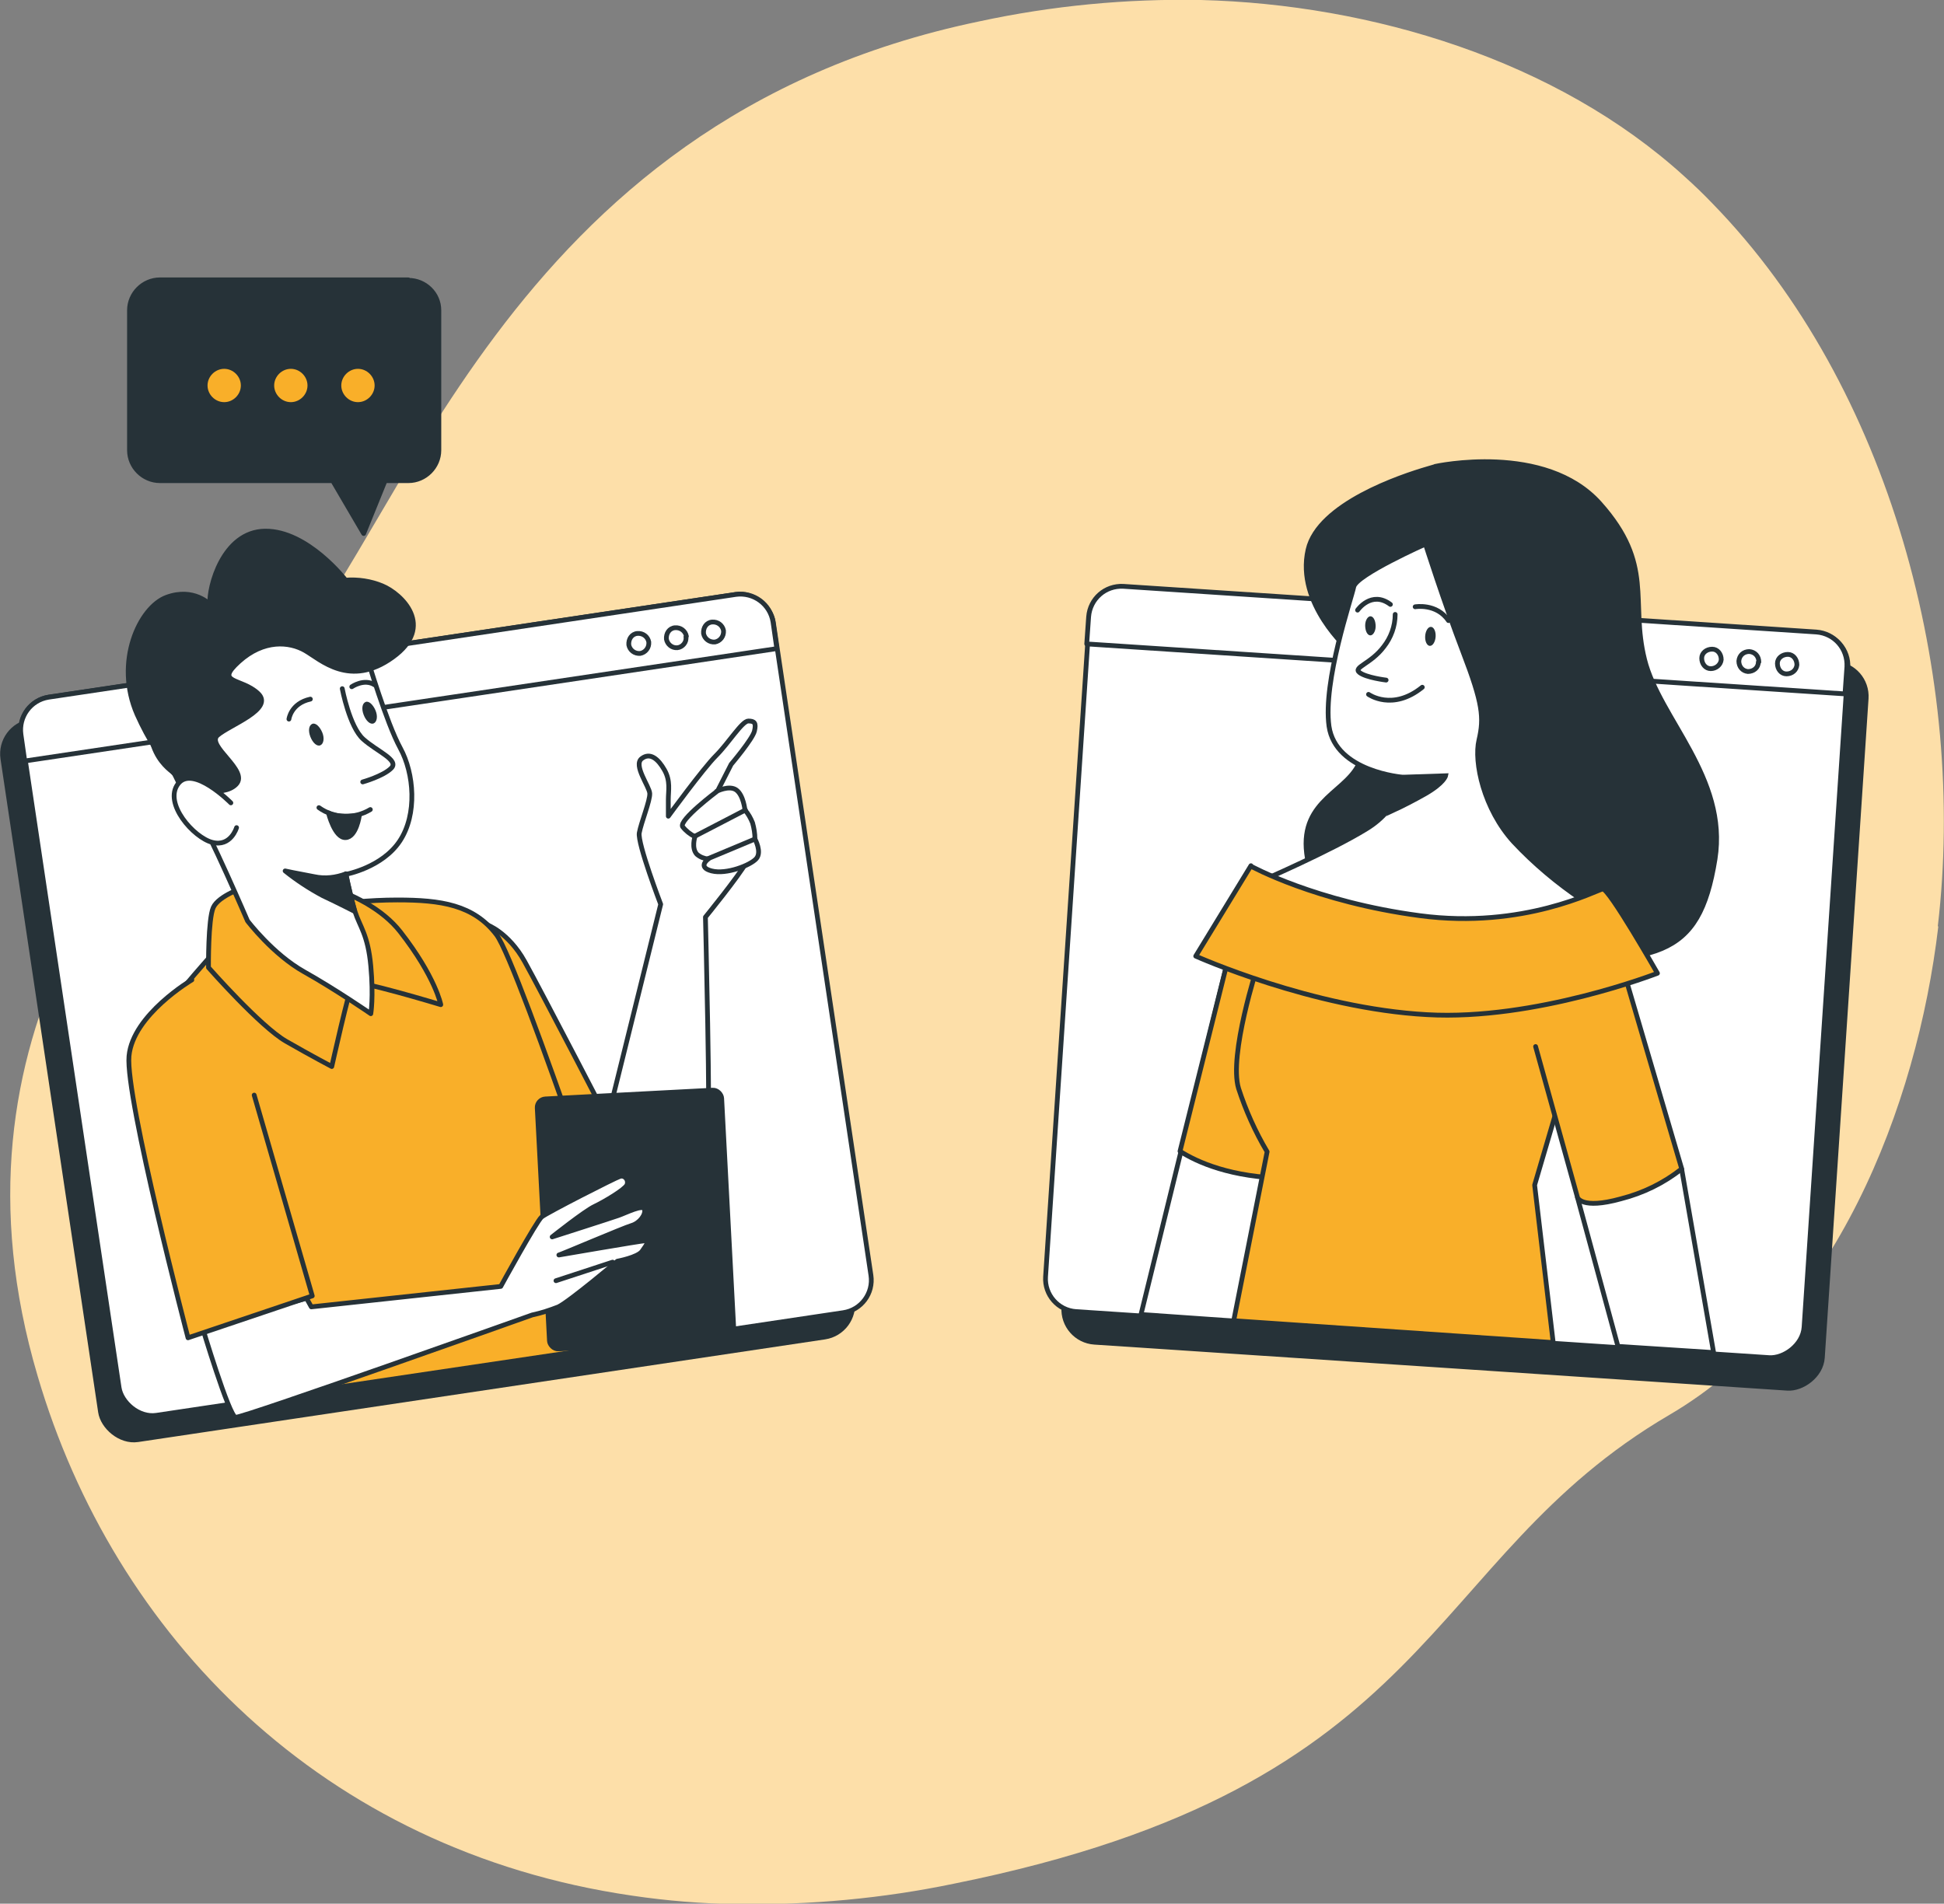 <?xml version="1.0" encoding="UTF-8"?>
<svg id="Layer_1" xmlns="http://www.w3.org/2000/svg" version="1.1" viewBox="0 0 408.4 400">
  <rect x="0" y="0" width="408.4" height="400" fill="#808080" stroke="none"/>
  <!-- Generator: Adobe Illustrator 29.0.1, SVG Export Plug-In . SVG Version: 2.1.0 Build 192)  -->
  <defs>
    <style>
      .st0, .st1, .st2, .st3, .st4, .st5, .st6, .st7, .st8, .st9 {
        stroke: #263238;
      }

      .st0, .st1, .st2, .st3, .st4, .st6, .st7, .st8, .st9 {
        stroke-linecap: round;
        stroke-linejoin: round;
      }

      .st0, .st1, .st6 {
        fill: #fff;
      }

      .st0, .st4 {
        stroke-width: 1px;
      }

      .st1, .st2 {
        stroke-width: 1px;
      }

      .st2, .st3, .st4, .st5, .st10, .st9 {
        fill: #263238;
      }

      .st3 {
        stroke-width: 1px;
      }

      .st5 {
        stroke-miterlimit: 10;
      }

      .st7 {
        fill: none;
      }

      .st8, .st11 {
        fill: #f9af29;
      }

      .st12 {
        fill: #fddfa9;
      }
    </style>
  </defs>
  <g id="freepik--background-simple--inject-2">
    <path class="st12" d="M407.2,194.7c-4.5,38-21.8,82.3-56.5,102.6-52.4,30.7-48,77.9-150.3,98.5-14.9,3.1-30.1,4.5-45.4,4.3-7.5-.1-14.9-.7-22.3-1.8-65-9.5-108.8-54.7-124.8-109.2-21.2-71.8,21-118.7,49-147C84.8,113.6,105.3,25.4,205.7,4.5,221,1.2,236.6-.3,252.3,0c35.7.9,74.7,12.6,101.6,37.1,2,1.8,4,3.7,5.9,5.7,37.5,38.5,53.4,100,47.3,151.8Z"/>
  </g>
  <g id="freepik--speech-bubble--inject-2">
    <path class="st9" d="M85.8,58.8h-52.2c-3.5,0-6.4,2.9-6.4,6.4v29.4c0,3.5,2.9,6.4,6.4,6.4h36.3l6.5,11.1,4.5-11.1h4.9c3.5,0,6.4-2.9,6.4-6.4v-29.4c0-3.5-2.9-6.3-6.4-6.3Z"/>
    <path class="st11" d="M50.6,81c0-1.9-1.6-3.5-3.5-3.5s-3.5,1.6-3.5,3.5c0,1.9,1.6,3.5,3.5,3.5s3.5-1.6,3.5-3.5h0Z"/>
    <path class="st11" d="M64.6,81c0-1.9-1.6-3.5-3.5-3.5s-3.5,1.6-3.5,3.5c0,1.9,1.6,3.5,3.5,3.5s3.5-1.6,3.5-3.5h0Z"/>
    <path class="st11" d="M78.7,81c0-1.9-1.6-3.5-3.5-3.5s-3.5,1.6-3.5,3.5c0,1.9,1.6,3.5,3.5,3.5s3.5-1.6,3.5-3.5h0Z"/>
  </g>
  <g id="freepik--character-2--inject-2">
    <rect class="st2" x="231.3" y="130.7" width="152.6" height="159.7" rx="6.9" ry="6.9" transform="translate(77.3 503.7) rotate(-86.2)"/>
    <rect class="st1" x="227.4" y="124.3" width="152.6" height="159.7" rx="6.9" ry="6.9" transform="translate(80.1 493.8) rotate(-86.2)"/>
    <path class="st6" d="M387.6,145.8l.4-5.7c.2-3.8-2.6-7-6.4-7.3l-145.6-9.6c-3.8-.2-7,2.6-7.3,6.4l-.4,5.7,159.3,10.5Z"/>
    <path class="st6" d="M361.6,138.6c0-1.2-.8-2.2-1.9-2.2-1.2,0-2.2.8-2.2,1.9,0,1.2.8,2.2,1.9,2.2,0,0,0,0,0,0,1.1,0,2.1-.8,2.2-1.9,0,0,0,0,0,0Z"/>
    <path class="st6" d="M369.5,139.1c0-1.2-.8-2.1-2-2.2-1.2,0-2.1.8-2.2,2,0,1.2.8,2.1,1.9,2.2,1.2,0,2.2-.8,2.2-2Z"/>
    <path class="st6" d="M377.5,139.7c0-1.2-.8-2.2-1.9-2.2-1.2,0-2.2.8-2.2,1.9,0,1.2.8,2.2,1.9,2.2,0,0,0,0,0,0,1.2,0,2.1-.8,2.2-1.9Z"/>
    <path class="st9" d="M301.6,98l-1.7.5c-5.5,1.6-22.9,7.4-25.1,17-2.6,11.4,8.6,21.1,8.6,21.1,0,0,4.7,16.4,2.4,23.1s-12.7,8.1-11.3,19.6,12.6,21.7,43.1,22.4,39.3,0,42.7-21.2c2.7-17.1-11.7-29.5-14.8-41.9-3.1-12.4,2.1-19.9-9.4-32.8s-34.6-7.8-34.6-7.8Z"/>
    <path class="st6" d="M299.5,114.3s-14.6,6.5-15.1,9-6.5,19.8-5.2,29.3c1.4,9.6,15.5,10.7,15.5,10.7,0,0-.4,6.5-7.7,10.9-7.3,4.5-21.8,10.8-21.8,10.8,0,0,13,11.2,40.7,10.5,27.7-.7,26.5-6.4,26.5-6.4-5.2-3.5-10.1-7.6-14.4-12.2-6.3-6.9-8.4-16.8-7.3-21.4,1.1-4.7.8-7.7-3.3-18.4s-8-23-8-23Z"/>
    <path class="st7" d="M293.1,129.1c0,2.5-.9,4.9-2.4,6.8-2.7,3.6-6.5,4.3-5.1,5.4s5.6,1.6,5.6,1.6"/>
    <path class="st7" d="M287.5,145.9s5,3.6,11.3-1.5"/>
    <path class="st7" d="M285.2,128.2s2.9-4.2,6.9-1.2"/>
    <path class="st7" d="M297.3,127.5s4.5-.8,7,2.9"/>
    <path class="st10" d="M289,131.6c0,1.1-.6,2-1.2,1.9s-1-1-1-2.1.6-2,1.2-1.9,1,1,1,2.1Z"/>
    <ellipse class="st10" cx="300.2" cy="133.6" rx="2" ry="1.1" transform="translate(147.3 424.4) rotate(-86.2)"/>
    <path class="st5" d="M294.8,163.3l8.9-.3s-.3,1.5-4.3,3.8c-2.3,1.3-4.6,2.5-7,3.6,0,0,2.2-3.9,2.5-7.1Z"/>
    <polygon class="st6" points="239.7 276.2 258.7 198.7 279.2 206.1 264 277.9 239.7 276.2"/>
    <path class="st8" d="M258.7,198.7l-10.8,43.2c3.6,2.3,10.7,5.5,22.3,5.7h.5l8.5-41.4-20.5-7.5Z"/>
    <path class="st8" d="M259.2,277.4l7-35.4c-2.5-4.2-4.5-8.7-6-13.3-2.1-7,4-25.8,4-25.8,10.9,3,22,5.4,33.2,7,18.8,2.7,37.1-2.1,37.1-2.1l-12.1,41.2,3.9,33.1-67.2-4.6Z"/>
    <polygon class="st6" points="339.9 282.9 331.4 251.6 353.3 245.7 360 284.2 339.9 282.9"/>
    <path class="st8" d="M322.6,219.9l8.8,31.7s.8,2.6,9.1.3c4.7-1.2,9-3.3,12.8-6.3l-12.6-42.9c-3-1.9-6.6-2.5-10-1.7-5.7,1.4-7.3,3.3-7.3,3.3"/>
    <path class="st8" d="M262.8,182s13.6,7.5,35.5,10.4c21.8,2.9,37.1-5.4,38.4-5.6s11.5,17.7,11.5,17.7c0,0-25.7,10-48.4,8.7-24.1-1.3-48.6-12.3-48.6-12.3l11.6-19Z"/>
  </g>
  <g id="freepik--character-1--inject-2">
    <rect class="st4" x="9.9" y="140" width="159.7" height="152.6" rx="6.9" ry="6.9" transform="translate(-30.9 15.6) rotate(-8.5)"/>
    <rect class="st0" x="13.8" y="134.9" width="159.7" height="152.6" rx="6.9" ry="6.9" transform="translate(-30.1 16.1) rotate(-8.5)"/>
    <path class="st6" d="M163.2,136.3l-.8-5.6c-.6-3.8-4.1-6.3-7.8-5.8L10.2,146.5c-3.8.6-6.3,4.1-5.8,7.8l.8,5.6,157.9-23.6Z"/>
    <path class="st6" d="M136.3,134.9c-.2-1.1-1.2-1.9-2.4-1.8s-1.9,1.2-1.8,2.4c.2,1.1,1.2,1.9,2.4,1.8,0,0,0,0,0,0,1.1-.2,1.9-1.2,1.8-2.4Z"/>
    <path class="st6" d="M144.2,133.7c-.2-1.1-1.2-1.9-2.4-1.8s-1.9,1.2-1.8,2.4c.2,1.1,1.2,1.9,2.3,1.8,1.1-.1,2-1.2,1.8-2.3,0,0,0,0,0,0Z"/>
    <path class="st6" d="M152,132.5c-.2-1.1-1.2-1.9-2.4-1.8s-1.9,1.2-1.8,2.4c.2,1.1,1.2,1.9,2.4,1.8,1.1-.2,1.9-1.2,1.8-2.4,0,0,0,0,0,0Z"/>
    <path class="st6" d="M126.5,239.7l12.3-49.7s-4.9-12.8-4.5-15,2.3-6.8,2.2-8.3-3.5-5.9-1.7-7.3,3.5.1,4.8,2.4.8,4.3.8,6.2,0,3.5,0,3.5c0,0,7.3-10,10-12.7s5.5-7.3,6.8-7.3,1.7.4,1.3,2.1-4.9,7-4.9,7l-2.9,5.7c1.7,2.1,3.3,4.4,4.6,6.7,2,3.6,3.1,5.3,1.5,8.2s-8.6,11.5-8.6,11.5c0,0,1.1,44.1.5,46.7s-3.4,13.4-9,18.5c-1.9,1.7-7.9,1.3-10.6.8-2.2-.5-4.2-1.3-6.3-2.2l-3.1-11.8,6.7-5Z"/>
    <path class="st6" d="M150.6,166.3s-8,6-7.2,7.4c.7.9,1.6,1.6,2.6,2.1,0,0-.8,2.4.4,3.7.7.6,1.5.9,2.4,1,0,0-2.4,1.7.7,2.5s8.2-1.2,9.4-2.6-.3-4.1-.3-4.1c0-1.2-.2-2.3-.5-3.4-.4-1-.9-1.9-1.6-2.7,0,0-.3-3.1-1.8-4.2s-4.2.3-4.2.3Z"/>
    <line class="st7" x1="146" y1="175.7" x2="156.6" y2="170.2"/>
    <line class="st7" x1="148.8" y1="180.4" x2="158.6" y2="176.3"/>
    <path class="st8" d="M102.3,194.3s4.5,1.6,7.9,7.7,19.2,36.6,19.2,36.6l-11.7,6.5-15.8-47.3-4.7-5.1s4.1.7,5.2,1.6Z"/>
    <path class="st8" d="M45.6,199.4s-15.2,16.5-15.3,20.9,21.7,74,21.7,74l83.4-12.4s-26.3-79.2-31.1-85.5-11.7-7.3-20.8-7.3c-5.9,0-11.8.6-17.6,1.6,0,0-14.1,2.6-20.2,8.7Z"/>
    <path class="st8" d="M51.4,186.4s-5.5,1.8-6.6,4.3-1,12.6-1,12.6c0,0,10.9,12.4,16.3,15.5,5.4,3.1,9.6,5.3,9.6,5.3,0,0,3.7-16.6,4.4-17.5s18.5,4.5,18.5,4.5c0,0-1.1-5.8-8.5-15.3s-26.1-13.7-32.7-9.4Z"/>
    <path class="st6" d="M77.2,138.4s4,13.5,6.9,18.8,3.6,13.9-.1,19.5-11.3,7-11.3,7c.5,2.7,1.1,5.3,1.9,7.9,1,3.1,2.7,4.8,3.3,11.4s0,10,0,10c0,0-7.4-5.1-14-8.8s-11.9-10.7-11.9-10.7c0,0-8-18.6-10.9-23.1-1.7-2.5-3.2-5.1-4.5-7.9-.3-.5-8.9-4.9-3.1-19.7,5.8-14.8,25.2-15.2,32.2-13s11.4,8.6,11.4,8.6Z"/>
    <path class="st9" d="M44.1,127s-3.4-3.6-9.1-1.5-11,13.6-6.2,24.6c4.9,11,10.7,15.3,10.7,15.3,0,0,7.3,2.3,10.1-.6s-6.4-8.1-3.9-10.3,12-5.5,8.5-8.8-9.2-2-4-6.7,10.6-4.2,13.9-2.3,9.4,7.9,18.4,1.4c9-6.5,1.9-13.3-2.2-15-2.4-1-5.1-1.4-7.7-1.2,0,0-8-10.4-16.9-10.3s-11.9,11.9-11.6,15.3Z"/>
    <path class="st7" d="M71.9,144.7s1.5,8,4.4,10.6,7.6,4.4,5.9,6.1-6,2.9-6,2.9"/>
    <path class="st7" d="M77.8,170.1c-3.3,2-7.6,1.9-10.8-.4"/>
    <path class="st9" d="M69,170.8s1.3,5.3,3.6,5.2,2.9-4.7,2.9-4.7c0,0-4.5.7-6.5-.5Z"/>
    <path class="st7" d="M60.7,151.1s.4-3.3,4.5-4.2"/>
    <path class="st7" d="M73.9,144.3s2.6-1.8,4.8-.4"/>
    <path class="st10" d="M67.7,153.9c.5,1.2.3,2.4-.4,2.7s-1.6-.5-2.1-1.8-.3-2.4.4-2.7,1.6.6,2.1,1.8Z"/>
    <path class="st10" d="M78.9,149.3c.5,1.2.3,2.4-.4,2.7s-1.6-.5-2.1-1.8-.3-2.4.4-2.7,1.6.6,2.1,1.8Z"/>
    <path class="st6" d="M48.5,168.7s-8-8.1-11.1-4,3.3,11.3,7.2,12.3,5.1-3.1,5.1-3.1"/>
    <path class="st9" d="M72.7,183.6c-2.1.8-4.4,1.1-6.7.6-3.8-.7-6.1-1.2-6.1-1.2,2.5,2,5.1,3.7,7.9,5.2,3.4,1.6,6.7,3.3,6.7,3.3l-1.9-7.9Z"/>
    <rect class="st3" x="114.3" y="229.8" width="38.8" height="52.6" rx="1.8" ry="1.8" transform="translate(-13.4 7.5) rotate(-3)"/>
    <path class="st6" d="M42.4,278.5s5.7,19.1,7.1,19.3,62.3-21.5,62.3-21.5c1.9-.4,3.7-1,5.5-1.7,2.3-1.1,12.4-9.6,12.4-9.6,0,0,4.3-.8,5.2-2.1s1.6-2.2.7-2.2-18.7,3.1-18.2,3,13.6-5.7,15.3-6.2,3-2.3,2.7-3.4-3.8.7-5.5,1.3-13.9,4.5-13.9,4.5c0,0,6.8-5.4,8.9-6.4s6.3-3.5,6.8-4.5c.3-.7,0-1.5-.7-1.8-.3-.1-.5-.1-.8,0-1,.3-15.3,7.6-16.4,8.5s-8.6,14.6-8.6,14.6l-39.8,4.3-1-1.8-22,6Z"/>
    <line class="st7" x1="128.7" y1="265.2" x2="116.8" y2="269.1"/>
    <path class="st8" d="M40.3,205.9s-12.4,7.3-13.2,16c-.8,8.7,12.4,59.2,12.4,59.2l26.1-8.8-12.2-42.2"/>
  </g>
</svg>